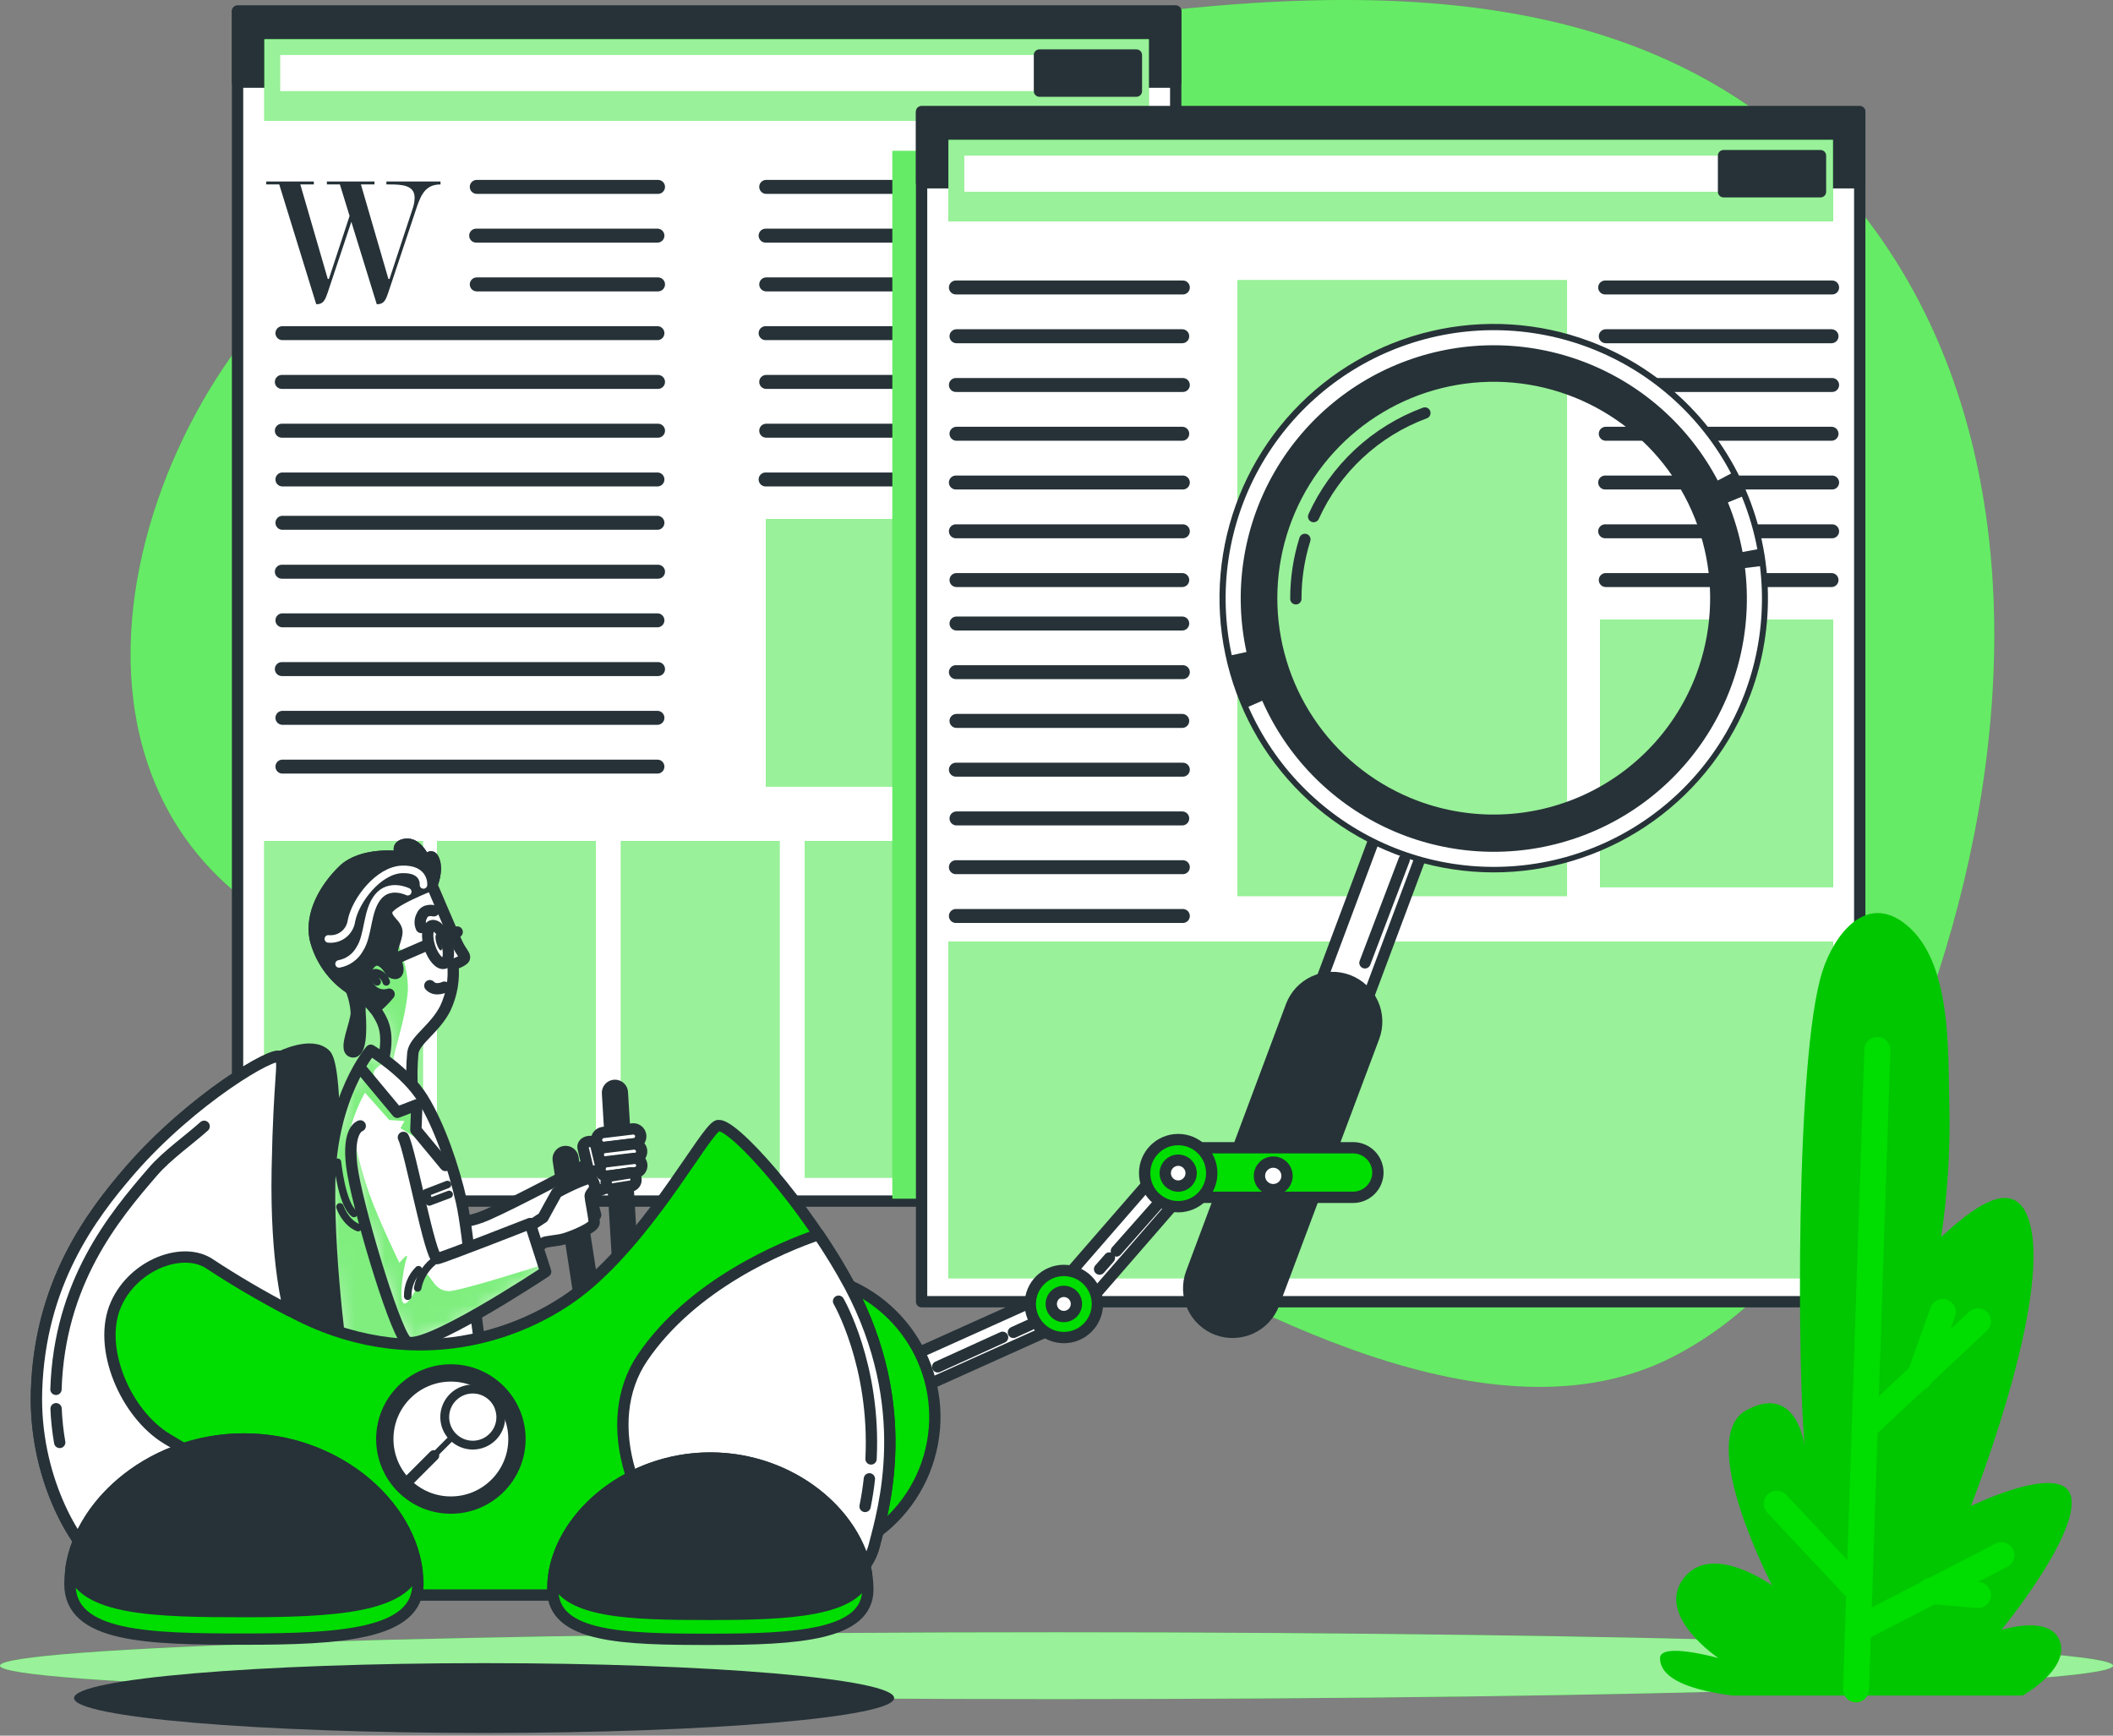 <svg width="140" height="115" viewBox="0 0 140 115" fill="none" xmlns="http://www.w3.org/2000/svg">
<rect x="0" y="0" width="140" height="115" fill="#808080" stroke="none"/>
<path d="M15.805 22.948C10.393 30.222 6.914 40.911 9.553 49.863C14.061 65.164 33.195 66.317 46.299 68.087C55.331 69.309 64.311 76.408 72.034 80.814C82.329 86.689 98.888 95.957 110.761 89.938C120.602 84.953 125.893 72.891 128.913 62.885C133.645 47.218 134.101 28.318 123.8 14.668C109.78 -3.862 85.252 -0.773 64.873 2.397C51.233 4.521 37.975 6.59 25.848 13.82C21.933 16.173 18.52 19.275 15.805 22.948Z" fill="#00DD00"/>
<path opacity="0.4" d="M15.805 22.948C10.393 30.222 6.914 40.911 9.553 49.863C14.061 65.164 33.195 66.317 46.299 68.087C55.331 69.309 64.311 76.408 72.034 80.814C82.329 86.689 98.888 95.957 110.761 89.938C120.602 84.953 125.893 72.891 128.913 62.885C133.645 47.218 134.101 28.318 123.8 14.668C109.78 -3.862 85.252 -0.773 64.873 2.397C51.233 4.521 37.975 6.59 25.848 13.82C21.933 16.173 18.52 19.275 15.805 22.948Z" fill="white"/>
<path d="M-0 110.365C-0 111.587 31.332 112.579 70 112.579C108.668 112.579 140 111.587 140 110.365C140 109.144 108.668 108.152 70.017 108.152C31.366 108.152 -0 109.144 -0 110.365Z" fill="#00DD00"/>
<path opacity="0.6" d="M-0 110.365C-0 111.587 31.332 112.579 70 112.579C108.668 112.579 140 111.587 140 110.365C140 109.144 108.668 108.152 70.017 108.152C31.366 108.152 -0 109.144 -0 110.365Z" fill="white"/>
<path d="M77.899 0.736H15.739V79.582H77.899V0.736Z" fill="white" stroke="#263238" stroke-width="0.75" stroke-linecap="round" stroke-linejoin="round"/>
<path d="M77.899 0.736H15.739V5.441H77.899V0.736Z" fill="#263238" stroke="#263238" stroke-width="0.75" stroke-linecap="round" stroke-linejoin="round"/>
<path d="M28.017 55.727H17.51V78.028H28.017V55.727Z" fill="#00DD00"/>
<path opacity="0.6" d="M28.017 55.727H17.51V78.028H28.017V55.727Z" fill="white"/>
<path d="M39.474 55.727H28.968V78.028H39.474V55.727Z" fill="#00DD00"/>
<path opacity="0.6" d="M39.474 55.727H28.968V78.028H39.474V55.727Z" fill="white"/>
<path d="M51.649 55.727H41.142V78.028H51.649V55.727Z" fill="#00DD00"/>
<path opacity="0.6" d="M51.649 55.727H41.142V78.028H51.649V55.727Z" fill="white"/>
<path d="M63.82 55.727H53.313V78.028H63.82V55.727Z" fill="#00DD00"/>
<path opacity="0.6" d="M63.82 55.727H53.313V78.028H63.82V55.727Z" fill="white"/>
<path d="M76.29 55.727H65.783V78.028H76.29V55.727Z" fill="white" stroke="#263238" stroke-width="0.75" stroke-linecap="round" stroke-linejoin="round"/>
<path d="M76.121 2.596H17.513V8H76.121V2.596Z" fill="#00DD00"/>
<path opacity="0.6" d="M76.121 2.596H17.513V8H76.121V2.596Z" fill="white"/>
<path d="M75.298 3.646H18.567V6.038H75.298V3.646Z" fill="white"/>
<path d="M75.294 3.646H68.871V6.038H75.294V3.646Z" fill="#263238" stroke="#263238" stroke-width="0.75" stroke-linecap="round" stroke-linejoin="round"/>
<path d="M43.599 12.846H31.589C31.466 12.846 31.348 12.797 31.261 12.71C31.174 12.623 31.126 12.505 31.126 12.382C31.126 12.26 31.174 12.142 31.261 12.055C31.348 11.968 31.466 11.919 31.589 11.919H43.599C43.722 11.919 43.84 11.968 43.926 12.055C44.013 12.142 44.062 12.26 44.062 12.382C44.062 12.505 44.013 12.623 43.926 12.71C43.84 12.797 43.722 12.846 43.599 12.846Z" fill="#263238"/>
<path d="M43.599 16.074H31.589C31.525 16.08 31.461 16.072 31.4 16.051C31.339 16.031 31.283 15.998 31.236 15.954C31.189 15.911 31.151 15.858 31.125 15.799C31.099 15.741 31.086 15.677 31.086 15.613C31.086 15.549 31.099 15.485 31.125 15.427C31.151 15.368 31.189 15.315 31.236 15.271C31.283 15.228 31.339 15.195 31.4 15.174C31.461 15.154 31.525 15.146 31.589 15.151H43.599C43.714 15.161 43.822 15.214 43.9 15.3C43.979 15.385 44.022 15.497 44.022 15.613C44.022 15.729 43.979 15.841 43.9 15.926C43.822 16.012 43.714 16.064 43.599 16.074Z" fill="#263238"/>
<path d="M43.599 19.307H31.589C31.466 19.307 31.348 19.258 31.261 19.171C31.174 19.084 31.126 18.966 31.126 18.844C31.126 18.721 31.174 18.603 31.261 18.516C31.348 18.429 31.466 18.38 31.589 18.38H43.599C43.722 18.38 43.84 18.429 43.926 18.516C44.013 18.603 44.062 18.721 44.062 18.844C44.062 18.966 44.013 19.084 43.926 19.171C43.84 19.258 43.722 19.307 43.599 19.307Z" fill="#263238"/>
<path d="M43.599 22.536H18.673C18.558 22.526 18.45 22.473 18.372 22.387C18.294 22.302 18.25 22.19 18.25 22.074C18.25 21.958 18.294 21.847 18.372 21.761C18.45 21.676 18.558 21.623 18.673 21.613H43.599C43.714 21.623 43.822 21.676 43.9 21.761C43.979 21.847 44.022 21.958 44.022 22.074C44.022 22.19 43.979 22.302 43.9 22.387C43.822 22.473 43.714 22.526 43.599 22.536Z" fill="#263238"/>
<path d="M43.599 25.768H18.673C18.55 25.768 18.433 25.72 18.346 25.633C18.259 25.546 18.21 25.428 18.21 25.305C18.21 25.182 18.259 25.064 18.346 24.977C18.433 24.891 18.55 24.842 18.673 24.842H43.599C43.721 24.842 43.839 24.891 43.926 24.977C44.013 25.064 44.062 25.182 44.062 25.305C44.062 25.428 44.013 25.546 43.926 25.633C43.839 25.72 43.721 25.768 43.599 25.768Z" fill="#263238"/>
<path d="M43.599 29H18.673C18.55 29 18.433 28.952 18.346 28.865C18.259 28.778 18.21 28.66 18.21 28.537C18.21 28.414 18.259 28.297 18.346 28.21C18.433 28.123 18.55 28.074 18.673 28.074H43.599C43.721 28.074 43.839 28.123 43.926 28.21C44.013 28.297 44.062 28.414 44.062 28.537C44.062 28.66 44.013 28.778 43.926 28.865C43.839 28.952 43.721 29 43.599 29Z" fill="#263238"/>
<path d="M43.599 32.229H18.673C18.558 32.219 18.45 32.166 18.372 32.081C18.294 31.996 18.25 31.884 18.25 31.768C18.25 31.652 18.294 31.54 18.372 31.455C18.45 31.369 18.558 31.316 18.673 31.306H43.599C43.714 31.316 43.822 31.369 43.9 31.455C43.979 31.54 44.022 31.652 44.022 31.768C44.022 31.884 43.979 31.996 43.9 32.081C43.822 32.166 43.714 32.219 43.599 32.229Z" fill="#263238"/>
<path d="M43.599 35.102H18.673C18.558 35.092 18.45 35.039 18.372 34.953C18.294 34.868 18.25 34.756 18.25 34.64C18.25 34.524 18.294 34.412 18.372 34.327C18.45 34.241 18.558 34.188 18.673 34.178H43.599C43.714 34.188 43.822 34.241 43.9 34.327C43.979 34.412 44.022 34.524 44.022 34.64C44.022 34.756 43.979 34.868 43.9 34.953C43.822 35.039 43.714 35.092 43.599 35.102Z" fill="#263238"/>
<path d="M43.599 38.344H18.673C18.55 38.344 18.433 38.295 18.346 38.209C18.259 38.122 18.21 38.004 18.21 37.881C18.21 37.758 18.259 37.64 18.346 37.553C18.433 37.467 18.55 37.418 18.673 37.418H43.599C43.721 37.418 43.839 37.467 43.926 37.553C44.013 37.64 44.062 37.758 44.062 37.881C44.062 38.004 44.013 38.122 43.926 38.209C43.839 38.295 43.721 38.344 43.599 38.344Z" fill="#263238"/>
<path d="M43.599 41.563H18.673C18.558 41.553 18.45 41.5 18.372 41.414C18.294 41.329 18.25 41.217 18.25 41.101C18.25 40.985 18.294 40.873 18.372 40.788C18.45 40.703 18.558 40.65 18.673 40.64H43.599C43.714 40.65 43.822 40.703 43.9 40.788C43.979 40.873 44.022 40.985 44.022 41.101C44.022 41.217 43.979 41.329 43.9 41.414C43.822 41.5 43.714 41.553 43.599 41.563Z" fill="#263238"/>
<path d="M43.599 44.795H18.673C18.55 44.795 18.433 44.746 18.346 44.659C18.259 44.573 18.21 44.455 18.21 44.332C18.21 44.209 18.259 44.091 18.346 44.004C18.433 43.917 18.55 43.869 18.673 43.869H43.599C43.721 43.869 43.839 43.917 43.926 44.004C44.013 44.091 44.062 44.209 44.062 44.332C44.062 44.455 44.013 44.573 43.926 44.659C43.839 44.746 43.721 44.795 43.599 44.795Z" fill="#263238"/>
<path d="M43.599 48.024H18.673C18.558 48.014 18.45 47.961 18.372 47.876C18.294 47.79 18.25 47.678 18.25 47.562C18.25 47.446 18.294 47.335 18.372 47.249C18.45 47.164 18.558 47.111 18.673 47.101H43.599C43.714 47.111 43.822 47.164 43.9 47.249C43.979 47.335 44.022 47.446 44.022 47.562C44.022 47.678 43.979 47.79 43.9 47.876C43.822 47.961 43.714 48.014 43.599 48.024Z" fill="#263238"/>
<path d="M43.599 51.256H18.673C18.558 51.246 18.45 51.193 18.372 51.108C18.294 51.023 18.25 50.911 18.25 50.795C18.25 50.679 18.294 50.567 18.372 50.482C18.45 50.396 18.558 50.343 18.673 50.333H43.599C43.714 50.343 43.822 50.396 43.9 50.482C43.979 50.567 44.022 50.679 44.022 50.795C44.022 50.911 43.979 51.023 43.9 51.108C43.822 51.193 43.714 51.246 43.599 51.256Z" fill="#263238"/>
<path d="M75.682 12.846H50.767C50.644 12.846 50.526 12.797 50.439 12.71C50.352 12.623 50.304 12.505 50.304 12.382C50.304 12.26 50.352 12.142 50.439 12.055C50.526 11.968 50.644 11.919 50.767 11.919H75.682C75.805 11.919 75.923 11.968 76.01 12.055C76.097 12.142 76.145 12.26 76.145 12.382C76.145 12.505 76.097 12.623 76.01 12.71C75.923 12.797 75.805 12.846 75.682 12.846Z" fill="#263238"/>
<path d="M75.682 16.074H50.767C50.703 16.08 50.639 16.072 50.578 16.051C50.517 16.031 50.461 15.998 50.414 15.954C50.367 15.911 50.329 15.858 50.303 15.799C50.277 15.741 50.264 15.677 50.264 15.613C50.264 15.549 50.277 15.485 50.303 15.427C50.329 15.368 50.367 15.315 50.414 15.271C50.461 15.228 50.517 15.195 50.578 15.174C50.639 15.154 50.703 15.146 50.767 15.151H75.682C75.746 15.146 75.811 15.154 75.871 15.174C75.932 15.195 75.988 15.228 76.035 15.271C76.082 15.315 76.12 15.368 76.146 15.427C76.172 15.485 76.185 15.549 76.185 15.613C76.185 15.677 76.172 15.741 76.146 15.799C76.12 15.858 76.082 15.911 76.035 15.954C75.988 15.998 75.932 16.031 75.871 16.051C75.811 16.072 75.746 16.08 75.682 16.074Z" fill="#263238"/>
<path d="M75.682 19.307H50.767C50.644 19.307 50.526 19.258 50.439 19.171C50.352 19.084 50.304 18.966 50.304 18.844C50.304 18.721 50.352 18.603 50.439 18.516C50.526 18.429 50.644 18.38 50.767 18.38H75.682C75.805 18.38 75.923 18.429 76.01 18.516C76.097 18.603 76.145 18.721 76.145 18.844C76.145 18.966 76.097 19.084 76.01 19.171C75.923 19.258 75.805 19.307 75.682 19.307Z" fill="#263238"/>
<path d="M75.682 22.536H50.767C50.703 22.541 50.639 22.534 50.578 22.513C50.517 22.492 50.461 22.459 50.414 22.416C50.367 22.372 50.329 22.32 50.303 22.261C50.277 22.202 50.264 22.139 50.264 22.074C50.264 22.01 50.277 21.947 50.303 21.888C50.329 21.829 50.367 21.776 50.414 21.733C50.461 21.69 50.517 21.657 50.578 21.636C50.639 21.615 50.703 21.607 50.767 21.613H75.682C75.746 21.607 75.811 21.615 75.871 21.636C75.932 21.657 75.988 21.69 76.035 21.733C76.082 21.776 76.12 21.829 76.146 21.888C76.172 21.947 76.185 22.01 76.185 22.074C76.185 22.139 76.172 22.202 76.146 22.261C76.12 22.32 76.082 22.372 76.035 22.416C75.988 22.459 75.932 22.492 75.871 22.513C75.811 22.534 75.746 22.541 75.682 22.536Z" fill="#263238"/>
<path d="M75.682 25.768H50.767C50.644 25.768 50.526 25.72 50.439 25.633C50.352 25.546 50.304 25.428 50.304 25.305C50.304 25.182 50.352 25.064 50.439 24.977C50.526 24.891 50.644 24.842 50.767 24.842H75.682C75.805 24.842 75.923 24.891 76.01 24.977C76.097 25.064 76.145 25.182 76.145 25.305C76.145 25.428 76.097 25.546 76.01 25.633C75.923 25.72 75.805 25.768 75.682 25.768Z" fill="#263238"/>
<path d="M75.682 29H50.767C50.706 29 50.646 28.988 50.59 28.965C50.533 28.942 50.482 28.908 50.439 28.865C50.396 28.822 50.362 28.771 50.339 28.715C50.316 28.658 50.304 28.598 50.304 28.537C50.304 28.476 50.316 28.416 50.339 28.36C50.362 28.304 50.396 28.253 50.439 28.21C50.482 28.167 50.533 28.133 50.59 28.109C50.646 28.086 50.706 28.074 50.767 28.074H75.682C75.743 28.074 75.803 28.086 75.859 28.109C75.916 28.133 75.967 28.167 76.01 28.21C76.053 28.253 76.087 28.304 76.11 28.36C76.133 28.416 76.145 28.476 76.145 28.537C76.145 28.598 76.133 28.658 76.11 28.715C76.087 28.771 76.053 28.822 76.01 28.865C75.967 28.908 75.916 28.942 75.859 28.965C75.803 28.988 75.743 29 75.682 29Z" fill="#263238"/>
<path d="M75.682 32.229H50.767C50.703 32.235 50.639 32.227 50.578 32.206C50.517 32.186 50.461 32.153 50.414 32.109C50.367 32.066 50.329 32.013 50.303 31.954C50.277 31.896 50.264 31.832 50.264 31.768C50.264 31.704 50.277 31.64 50.303 31.581C50.329 31.523 50.367 31.47 50.414 31.427C50.461 31.383 50.517 31.35 50.578 31.329C50.639 31.309 50.703 31.301 50.767 31.306H75.682C75.746 31.301 75.811 31.309 75.871 31.329C75.932 31.35 75.988 31.383 76.035 31.427C76.082 31.47 76.12 31.523 76.146 31.581C76.172 31.64 76.185 31.704 76.185 31.768C76.185 31.832 76.172 31.896 76.146 31.954C76.12 32.013 76.082 32.066 76.035 32.109C75.988 32.153 75.932 32.186 75.871 32.206C75.811 32.227 75.746 32.235 75.682 32.229Z" fill="#263238"/>
<path d="M76.132 34.402H50.739V52.111H76.132V34.402Z" fill="#00DD00"/>
<path opacity="0.6" d="M76.132 34.402H50.739V52.111H76.132V34.402Z" fill="white"/>
<path d="M27.361 13.762C27.432 13.547 27.469 13.322 27.471 13.096C27.471 12.269 26.634 12.221 25.807 12.221H25.601V12.025H29.187V12.221C28.254 12.221 27.924 12.815 27.622 13.703L25.714 19.42C25.57 19.842 25.45 20.158 25.001 20.158H24.963L23.278 14.698L21.7 19.42C21.552 19.842 21.432 20.158 20.983 20.158H20.952L18.502 12.221H17.64V12.025H20.794V12.221H19.898L21.717 18.483H21.789L23.162 14.307L22.52 12.221H21.659V12.025H24.812V12.221H23.913L25.735 18.483H25.807L27.361 13.762Z" fill="#263238"/>
<path d="M85.005 10.001H59.126V79.421H85.005V10.001Z" fill="#00DD00"/>
<path opacity="0.4" d="M85.005 10.001H59.126V79.421H85.005V10.001Z" fill="white"/>
<path d="M123.22 7.403H61.061V86.249H123.22V7.403Z" fill="white" stroke="#263238" stroke-width="0.75" stroke-linecap="round" stroke-linejoin="round"/>
<path d="M123.22 7.403H61.061V12.108H123.22V7.403Z" fill="#263238" stroke="#263238" stroke-width="0.75" stroke-linecap="round" stroke-linejoin="round"/>
<path d="M103.826 18.569H81.999V59.371H103.826V18.569Z" fill="#00DD00"/>
<path opacity="0.6" d="M103.826 18.569H81.999V59.371H103.826V18.569Z" fill="white"/>
<path d="M121.446 62.391H62.839V84.692H121.446V62.391Z" fill="#00DD00"/>
<path opacity="0.6" d="M121.446 62.391H62.839V84.692H121.446V62.391Z" fill="white"/>
<path d="M121.446 9.263H62.839V14.668H121.446V9.263Z" fill="#00DD00"/>
<path opacity="0.6" d="M121.446 9.263H62.839V14.668H121.446V9.263Z" fill="white"/>
<path d="M120.623 10.313H63.892V12.705H120.623V10.313Z" fill="white"/>
<path d="M120.619 10.313H114.196V12.705H120.619V10.313Z" fill="#263238" stroke="#263238" stroke-width="0.75" stroke-linecap="round" stroke-linejoin="round"/>
<path d="M78.331 19.509H63.374C63.31 19.515 63.246 19.507 63.185 19.486C63.124 19.465 63.068 19.433 63.021 19.389C62.974 19.346 62.936 19.293 62.91 19.234C62.884 19.175 62.871 19.112 62.871 19.048C62.871 18.983 62.884 18.92 62.91 18.861C62.936 18.802 62.974 18.75 63.021 18.706C63.068 18.663 63.124 18.63 63.185 18.609C63.246 18.588 63.31 18.581 63.374 18.586H78.331C78.395 18.581 78.46 18.588 78.52 18.609C78.581 18.63 78.637 18.663 78.684 18.706C78.732 18.75 78.769 18.802 78.795 18.861C78.821 18.92 78.834 18.983 78.834 19.048C78.834 19.112 78.821 19.175 78.795 19.234C78.769 19.293 78.732 19.346 78.684 19.389C78.637 19.433 78.581 19.465 78.52 19.486C78.46 19.507 78.395 19.515 78.331 19.509Z" fill="#263238"/>
<path d="M78.331 22.742H63.374C63.251 22.742 63.133 22.693 63.046 22.606C62.959 22.519 62.911 22.401 62.911 22.278C62.911 22.156 62.959 22.038 63.046 21.951C63.133 21.864 63.251 21.815 63.374 21.815H78.331C78.454 21.815 78.572 21.864 78.659 21.951C78.746 22.038 78.794 22.156 78.794 22.278C78.794 22.401 78.746 22.519 78.659 22.606C78.572 22.693 78.454 22.742 78.331 22.742Z" fill="#263238"/>
<path d="M78.331 25.971H63.374C63.31 25.976 63.246 25.968 63.185 25.948C63.124 25.927 63.068 25.894 63.021 25.851C62.974 25.807 62.936 25.754 62.91 25.696C62.884 25.637 62.871 25.573 62.871 25.509C62.871 25.445 62.884 25.381 62.91 25.323C62.936 25.264 62.974 25.211 63.021 25.168C63.068 25.124 63.124 25.091 63.185 25.071C63.246 25.05 63.31 25.042 63.374 25.048H78.331C78.395 25.042 78.46 25.05 78.52 25.071C78.581 25.091 78.637 25.124 78.684 25.168C78.732 25.211 78.769 25.264 78.795 25.323C78.821 25.381 78.834 25.445 78.834 25.509C78.834 25.573 78.821 25.637 78.795 25.696C78.769 25.754 78.732 25.807 78.684 25.851C78.637 25.894 78.581 25.927 78.52 25.948C78.46 25.968 78.395 25.976 78.331 25.971Z" fill="#263238"/>
<path d="M78.331 29.203H63.374C63.313 29.203 63.253 29.191 63.197 29.168C63.14 29.144 63.089 29.11 63.046 29.067C63.003 29.024 62.969 28.973 62.946 28.917C62.923 28.861 62.911 28.8 62.911 28.74C62.911 28.679 62.923 28.619 62.946 28.562C62.969 28.506 63.003 28.455 63.046 28.412C63.089 28.369 63.14 28.335 63.197 28.312C63.253 28.288 63.313 28.276 63.374 28.276H78.331C78.454 28.276 78.572 28.325 78.659 28.412C78.746 28.499 78.794 28.617 78.794 28.74C78.794 28.863 78.746 28.98 78.659 29.067C78.572 29.154 78.454 29.203 78.331 29.203Z" fill="#263238"/>
<path d="M78.331 32.432H63.374C63.31 32.437 63.246 32.429 63.185 32.409C63.124 32.388 63.068 32.355 63.021 32.312C62.974 32.268 62.936 32.215 62.91 32.157C62.884 32.098 62.871 32.035 62.871 31.97C62.871 31.906 62.884 31.843 62.91 31.784C62.936 31.725 62.974 31.672 63.021 31.629C63.068 31.586 63.124 31.552 63.185 31.532C63.246 31.511 63.31 31.503 63.374 31.509H78.331C78.395 31.503 78.46 31.511 78.52 31.532C78.581 31.552 78.637 31.586 78.684 31.629C78.732 31.672 78.769 31.725 78.795 31.784C78.821 31.843 78.834 31.906 78.834 31.97C78.834 32.035 78.821 32.098 78.795 32.157C78.769 32.215 78.732 32.268 78.684 32.312C78.637 32.355 78.581 32.388 78.52 32.409C78.46 32.429 78.395 32.437 78.331 32.432Z" fill="#263238"/>
<path d="M78.331 35.664H63.374C63.31 35.67 63.246 35.662 63.185 35.641C63.124 35.621 63.068 35.587 63.021 35.544C62.974 35.501 62.936 35.448 62.91 35.389C62.884 35.33 62.871 35.267 62.871 35.203C62.871 35.139 62.884 35.075 62.91 35.016C62.936 34.958 62.974 34.905 63.021 34.861C63.068 34.818 63.124 34.785 63.185 34.764C63.246 34.743 63.31 34.736 63.374 34.741H78.331C78.395 34.736 78.46 34.743 78.52 34.764C78.581 34.785 78.637 34.818 78.684 34.861C78.732 34.905 78.769 34.958 78.795 35.016C78.821 35.075 78.834 35.139 78.834 35.203C78.834 35.267 78.821 35.33 78.795 35.389C78.769 35.448 78.732 35.501 78.684 35.544C78.637 35.587 78.581 35.621 78.52 35.641C78.46 35.662 78.395 35.67 78.331 35.664Z" fill="#263238"/>
<path d="M78.331 38.897H63.374C63.313 38.897 63.253 38.885 63.197 38.861C63.14 38.838 63.089 38.804 63.046 38.761C63.003 38.718 62.969 38.667 62.946 38.611C62.923 38.554 62.911 38.494 62.911 38.433C62.911 38.373 62.923 38.312 62.946 38.256C62.969 38.2 63.003 38.149 63.046 38.106C63.089 38.063 63.14 38.029 63.197 38.005C63.253 37.982 63.313 37.97 63.374 37.97H78.331C78.454 37.97 78.572 38.019 78.659 38.106C78.746 38.193 78.794 38.311 78.794 38.433C78.794 38.556 78.746 38.674 78.659 38.761C78.572 38.848 78.454 38.897 78.331 38.897Z" fill="#263238"/>
<path d="M78.331 41.776H63.374C63.251 41.776 63.133 41.727 63.046 41.64C62.959 41.553 62.911 41.435 62.911 41.312C62.911 41.19 62.959 41.072 63.046 40.985C63.133 40.898 63.251 40.849 63.374 40.849H78.331C78.454 40.849 78.572 40.898 78.659 40.985C78.746 41.072 78.794 41.19 78.794 41.312C78.794 41.435 78.746 41.553 78.659 41.64C78.572 41.727 78.454 41.776 78.331 41.776Z" fill="#263238"/>
<path d="M78.331 44.998H63.374C63.31 45.003 63.246 44.995 63.185 44.974C63.124 44.954 63.068 44.921 63.021 44.877C62.974 44.834 62.936 44.781 62.91 44.722C62.884 44.664 62.871 44.6 62.871 44.536C62.871 44.472 62.884 44.408 62.91 44.349C62.936 44.291 62.974 44.238 63.021 44.195C63.068 44.151 63.124 44.118 63.185 44.097C63.246 44.077 63.31 44.069 63.374 44.075H78.331C78.395 44.069 78.46 44.077 78.52 44.097C78.581 44.118 78.637 44.151 78.684 44.195C78.732 44.238 78.769 44.291 78.795 44.349C78.821 44.408 78.834 44.472 78.834 44.536C78.834 44.6 78.821 44.664 78.795 44.722C78.769 44.781 78.732 44.834 78.684 44.877C78.637 44.921 78.581 44.954 78.52 44.974C78.46 44.995 78.395 45.003 78.331 44.998Z" fill="#263238"/>
<path d="M78.331 48.23H63.374C63.251 48.23 63.133 48.181 63.046 48.094C62.959 48.007 62.911 47.89 62.911 47.767C62.911 47.644 62.959 47.526 63.046 47.439C63.133 47.352 63.251 47.303 63.374 47.303H78.331C78.454 47.303 78.572 47.352 78.659 47.439C78.746 47.526 78.794 47.644 78.794 47.767C78.794 47.89 78.746 48.007 78.659 48.094C78.572 48.181 78.454 48.23 78.331 48.23Z" fill="#263238"/>
<path d="M78.331 51.459H63.374C63.31 51.465 63.246 51.457 63.185 51.436C63.124 51.415 63.068 51.382 63.021 51.339C62.974 51.295 62.936 51.243 62.91 51.184C62.884 51.125 62.871 51.062 62.871 50.997C62.871 50.933 62.884 50.87 62.91 50.811C62.936 50.752 62.974 50.7 63.021 50.656C63.068 50.613 63.124 50.58 63.185 50.559C63.246 50.538 63.31 50.53 63.374 50.536H78.331C78.395 50.53 78.46 50.538 78.52 50.559C78.581 50.58 78.637 50.613 78.684 50.656C78.732 50.7 78.769 50.752 78.795 50.811C78.821 50.87 78.834 50.933 78.834 50.997C78.834 51.062 78.821 51.125 78.795 51.184C78.769 51.243 78.732 51.295 78.684 51.339C78.637 51.382 78.581 51.415 78.52 51.436C78.46 51.457 78.395 51.465 78.331 51.459Z" fill="#263238"/>
<path d="M78.331 54.691H63.374C63.251 54.691 63.133 54.642 63.046 54.555C62.959 54.469 62.911 54.351 62.911 54.228C62.911 54.105 62.959 53.987 63.046 53.9C63.133 53.813 63.251 53.765 63.374 53.765H78.331C78.454 53.765 78.572 53.813 78.659 53.9C78.746 53.987 78.794 54.105 78.794 54.228C78.794 54.351 78.746 54.469 78.659 54.555C78.572 54.642 78.454 54.691 78.331 54.691Z" fill="#263238"/>
<path d="M78.331 57.92H63.374C63.31 57.926 63.246 57.918 63.185 57.897C63.124 57.876 63.068 57.843 63.021 57.8C62.974 57.757 62.936 57.704 62.91 57.645C62.884 57.586 62.871 57.523 62.871 57.459C62.871 57.394 62.884 57.331 62.91 57.272C62.936 57.213 62.974 57.161 63.021 57.117C63.068 57.074 63.124 57.041 63.185 57.02C63.246 56.999 63.31 56.992 63.374 56.997H78.331C78.395 56.992 78.46 56.999 78.52 57.02C78.581 57.041 78.637 57.074 78.684 57.117C78.732 57.161 78.769 57.213 78.795 57.272C78.821 57.331 78.834 57.394 78.834 57.459C78.834 57.523 78.821 57.586 78.795 57.645C78.769 57.704 78.732 57.757 78.684 57.8C78.637 57.843 78.581 57.876 78.52 57.897C78.46 57.918 78.395 57.926 78.331 57.92Z" fill="#263238"/>
<path d="M78.331 61.153H63.374C63.31 61.158 63.246 61.15 63.185 61.13C63.124 61.109 63.068 61.076 63.021 61.032C62.974 60.989 62.936 60.936 62.91 60.877C62.884 60.819 62.871 60.755 62.871 60.691C62.871 60.627 62.884 60.563 62.91 60.505C62.936 60.446 62.974 60.393 63.021 60.35C63.068 60.306 63.124 60.273 63.185 60.252C63.246 60.232 63.31 60.224 63.374 60.23H78.331C78.395 60.224 78.46 60.232 78.52 60.252C78.581 60.273 78.637 60.306 78.684 60.35C78.732 60.393 78.769 60.446 78.795 60.505C78.821 60.563 78.834 60.627 78.834 60.691C78.834 60.755 78.821 60.819 78.795 60.877C78.769 60.936 78.732 60.989 78.684 61.032C78.637 61.076 78.581 61.109 78.52 61.13C78.46 61.15 78.395 61.158 78.331 61.153Z" fill="#263238"/>
<path d="M121.333 19.509H106.393C106.329 19.515 106.265 19.507 106.204 19.486C106.143 19.465 106.087 19.433 106.04 19.389C105.993 19.346 105.955 19.293 105.929 19.234C105.903 19.175 105.89 19.112 105.89 19.048C105.89 18.983 105.903 18.92 105.929 18.861C105.955 18.802 105.993 18.75 106.04 18.706C106.087 18.663 106.143 18.63 106.204 18.609C106.265 18.588 106.329 18.581 106.393 18.586H121.35C121.414 18.581 121.479 18.588 121.539 18.609C121.6 18.63 121.656 18.663 121.703 18.706C121.751 18.75 121.788 18.802 121.814 18.861C121.84 18.92 121.853 18.983 121.853 19.048C121.853 19.112 121.84 19.175 121.814 19.234C121.788 19.293 121.751 19.346 121.703 19.389C121.656 19.433 121.6 19.465 121.539 19.486C121.479 19.507 121.414 19.515 121.35 19.509H121.333Z" fill="#263238"/>
<path d="M121.333 22.742H106.393C106.332 22.742 106.272 22.73 106.216 22.706C106.159 22.683 106.108 22.649 106.065 22.606C106.022 22.563 105.988 22.512 105.965 22.456C105.942 22.399 105.93 22.339 105.93 22.278C105.93 22.218 105.942 22.157 105.965 22.101C105.988 22.045 106.022 21.994 106.065 21.951C106.108 21.908 106.159 21.874 106.216 21.85C106.272 21.827 106.332 21.815 106.393 21.815H121.35C121.473 21.815 121.591 21.864 121.678 21.951C121.765 22.038 121.814 22.156 121.814 22.278C121.814 22.401 121.765 22.519 121.678 22.606C121.591 22.693 121.473 22.742 121.35 22.742H121.333Z" fill="#263238"/>
<path d="M121.333 25.971H106.393C106.329 25.976 106.265 25.968 106.204 25.948C106.143 25.927 106.087 25.894 106.04 25.851C105.993 25.807 105.955 25.754 105.929 25.696C105.903 25.637 105.89 25.573 105.89 25.509C105.89 25.445 105.903 25.381 105.929 25.323C105.955 25.264 105.993 25.211 106.04 25.168C106.087 25.124 106.143 25.091 106.204 25.071C106.265 25.05 106.329 25.042 106.393 25.048H121.35C121.414 25.042 121.479 25.05 121.539 25.071C121.6 25.091 121.656 25.124 121.703 25.168C121.751 25.211 121.788 25.264 121.814 25.323C121.84 25.381 121.853 25.445 121.853 25.509C121.853 25.573 121.84 25.637 121.814 25.696C121.788 25.754 121.751 25.807 121.703 25.851C121.656 25.894 121.6 25.927 121.539 25.948C121.479 25.968 121.414 25.976 121.35 25.971H121.333Z" fill="#263238"/>
<path d="M121.333 29.203H106.393C106.332 29.203 106.272 29.191 106.216 29.168C106.159 29.144 106.108 29.11 106.065 29.067C106.022 29.024 105.988 28.973 105.965 28.917C105.942 28.861 105.93 28.8 105.93 28.74C105.93 28.679 105.942 28.619 105.965 28.562C105.988 28.506 106.022 28.455 106.065 28.412C106.108 28.369 106.159 28.335 106.216 28.312C106.272 28.288 106.332 28.276 106.393 28.276H121.35C121.473 28.276 121.591 28.325 121.678 28.412C121.765 28.499 121.814 28.617 121.814 28.74C121.814 28.863 121.765 28.98 121.678 29.067C121.591 29.154 121.473 29.203 121.35 29.203H121.333Z" fill="#263238"/>
<path d="M121.333 32.432H106.393C106.329 32.437 106.265 32.429 106.204 32.409C106.143 32.388 106.087 32.355 106.04 32.312C105.993 32.268 105.955 32.215 105.929 32.157C105.903 32.098 105.89 32.035 105.89 31.97C105.89 31.906 105.903 31.843 105.929 31.784C105.955 31.725 105.993 31.672 106.04 31.629C106.087 31.586 106.143 31.552 106.204 31.532C106.265 31.511 106.329 31.503 106.393 31.509H121.35C121.414 31.503 121.479 31.511 121.539 31.532C121.6 31.552 121.656 31.586 121.703 31.629C121.751 31.672 121.788 31.725 121.814 31.784C121.84 31.843 121.853 31.906 121.853 31.97C121.853 32.035 121.84 32.098 121.814 32.157C121.788 32.215 121.751 32.268 121.703 32.312C121.656 32.355 121.6 32.388 121.539 32.409C121.479 32.429 121.414 32.437 121.35 32.432H121.333Z" fill="#263238"/>
<path d="M121.333 35.664H106.393C106.329 35.67 106.265 35.662 106.204 35.641C106.143 35.621 106.087 35.587 106.04 35.544C105.993 35.501 105.955 35.448 105.929 35.389C105.903 35.33 105.89 35.267 105.89 35.203C105.89 35.139 105.903 35.075 105.929 35.016C105.955 34.958 105.993 34.905 106.04 34.861C106.087 34.818 106.143 34.785 106.204 34.764C106.265 34.743 106.329 34.736 106.393 34.741H121.35C121.414 34.736 121.479 34.743 121.539 34.764C121.6 34.785 121.656 34.818 121.703 34.861C121.751 34.905 121.788 34.958 121.814 35.016C121.84 35.075 121.853 35.139 121.853 35.203C121.853 35.267 121.84 35.33 121.814 35.389C121.788 35.448 121.751 35.501 121.703 35.544C121.656 35.587 121.6 35.621 121.539 35.641C121.479 35.662 121.414 35.67 121.35 35.664H121.333Z" fill="#263238"/>
<path d="M121.333 38.897H106.393C106.332 38.897 106.272 38.885 106.216 38.861C106.159 38.838 106.108 38.804 106.065 38.761C106.022 38.718 105.988 38.667 105.965 38.611C105.942 38.554 105.93 38.494 105.93 38.433C105.93 38.373 105.942 38.312 105.965 38.256C105.988 38.2 106.022 38.149 106.065 38.106C106.108 38.063 106.159 38.029 106.216 38.005C106.272 37.982 106.332 37.97 106.393 37.97H121.35C121.473 37.97 121.591 38.019 121.678 38.106C121.765 38.193 121.814 38.311 121.814 38.433C121.814 38.556 121.765 38.674 121.678 38.761C121.591 38.848 121.473 38.897 121.35 38.897H121.333Z" fill="#263238"/>
<path d="M121.457 41.065H106.019V58.775H121.457V41.065Z" fill="#00DD00"/>
<path opacity="0.6" d="M121.457 41.065H106.019V58.775H121.457V41.065Z" fill="white"/>
<path d="M129.153 73.135C129.061 69.648 129.332 63.699 126.271 61.248C123.584 59.097 121.494 62.017 120.743 64.371C118.914 70.084 119.11 91.585 119.583 95.916C119.583 95.916 119.116 91.578 115.709 93.438C112.302 95.298 117.425 105.06 117.425 105.06C117.425 105.06 113.396 102.116 111.537 104.594C109.677 107.071 113.863 109.864 113.863 109.864C113.863 109.864 109.989 108.78 109.989 109.864C109.989 110.949 111.228 111.878 114.793 112.345H134.009C134.009 112.345 137.097 110.629 136.489 108.78C135.882 106.93 132.602 108.001 132.602 108.001C132.602 108.001 137.56 101.958 137.248 99.323C136.936 96.688 130.584 99.786 130.584 99.786C130.584 99.786 135.546 87.234 134.616 81.655C133.882 77.259 130.471 80.282 128.615 81.957C129.051 79.037 129.231 76.086 129.153 73.135Z" fill="#00DD00"/>
<path opacity="0.1" d="M129.153 73.135C129.061 69.648 129.332 63.699 126.271 61.248C123.584 59.097 121.494 62.017 120.743 64.371C118.914 70.084 119.11 91.585 119.583 95.916C119.583 95.916 119.116 91.578 115.709 93.438C112.302 95.298 117.425 105.06 117.425 105.06C117.425 105.06 113.396 102.116 111.537 104.594C109.677 107.071 113.863 109.864 113.863 109.864C113.863 109.864 109.989 108.78 109.989 109.864C109.989 110.949 111.228 111.878 114.793 112.345H134.009C134.009 112.345 137.097 110.629 136.489 108.78C135.882 106.93 132.602 108.001 132.602 108.001C132.602 108.001 137.56 101.958 137.248 99.323C136.936 96.688 130.584 99.786 130.584 99.786C130.584 99.786 135.546 87.234 134.616 81.655C133.882 77.259 130.471 80.282 128.615 81.957C129.051 79.037 129.231 76.086 129.153 73.135Z" fill="black"/>
<path d="M122.973 111.93L124.387 69.57" stroke="#00DD00" stroke-width="1.727" stroke-linecap="round" stroke-linejoin="round"/>
<path d="M123.766 94.368L131.051 87.547" stroke="#00DD00" stroke-width="1.727" stroke-linecap="round" stroke-linejoin="round"/>
<path d="M127.177 91.266L128.724 86.929" stroke="#00DD00" stroke-width="1.727" stroke-linecap="round" stroke-linejoin="round"/>
<path d="M117.723 99.635L123.196 105.472" stroke="#00DD00" stroke-width="1.727" stroke-linecap="round" stroke-linejoin="round"/>
<path d="M132.602 103.046L123.303 107.85" stroke="#00DD00" stroke-width="1.727" stroke-linecap="round" stroke-linejoin="round"/>
<path d="M127.915 105.414L131.051 105.681" stroke="#00DD00" stroke-width="1.727" stroke-linecap="round" stroke-linejoin="round"/>
<path d="M59.242 112.51C59.242 113.786 47.078 114.823 32.076 114.823C17.074 114.823 4.907 113.793 4.907 112.51C4.907 111.226 17.071 110.197 32.076 110.197C47.082 110.197 59.242 111.233 59.242 112.51Z" fill="#263238"/>
<path d="M18.55 70.033C18.55 70.033 20.65 68.969 21.563 69.882C22.475 70.795 22.108 80.56 22.383 83.662C22.549 85.512 22.89 87.343 23.402 89.128C23.402 89.128 20.389 88.583 18.107 87.413C18.107 87.413 16.1 77.668 18.55 70.033Z" fill="#263238" stroke="#263238" stroke-width="0.75" stroke-linecap="round" stroke-linejoin="round"/>
<path d="M60.361 92.148C60.114 92.148 59.874 92.064 59.681 91.91C59.488 91.757 59.352 91.542 59.296 91.302C59.24 91.061 59.267 90.809 59.372 90.586C59.478 90.362 59.656 90.181 59.877 90.072L69.797 85.611L77.497 76.755C77.684 76.533 77.952 76.394 78.241 76.37C78.53 76.345 78.817 76.436 79.04 76.623C79.262 76.81 79.4 77.078 79.425 77.367C79.45 77.656 79.359 77.943 79.172 78.165L71.324 87.197C71.23 87.312 71.113 87.407 70.981 87.475L60.852 92.035C60.7 92.112 60.531 92.151 60.361 92.148Z" fill="white" stroke="#263238" stroke-width="0.75" stroke-linecap="round" stroke-linejoin="round"/>
<path d="M67.145 88.281L68.233 87.787" stroke="#263238" stroke-width="0.75" stroke-linecap="round" stroke-linejoin="round"/>
<path d="M62.128 90.563L66.428 88.607" stroke="#263238" stroke-width="0.75" stroke-linecap="round" stroke-linejoin="round"/>
<path d="M76.832 79.647L73.967 82.887" stroke="#263238" stroke-width="0.75" stroke-linecap="round" stroke-linejoin="round"/>
<path d="M73.503 83.35L72.855 84.088" stroke="#263238" stroke-width="0.75" stroke-linecap="round" stroke-linejoin="round"/>
<path d="M61.682 96.083C62.895 90.965 59.73 85.832 54.613 84.619C49.495 83.406 44.363 86.571 43.149 91.688C41.936 96.806 45.101 101.938 50.218 103.152C55.336 104.365 60.469 101.2 61.682 96.083Z" fill="#00DD00" stroke="#263238" stroke-width="0.748" stroke-linecap="round" stroke-linejoin="round"/>
<path d="M28.614 58.637C28.614 58.637 29.986 61.856 30.275 62.484C30.563 63.112 30.837 63.283 30.772 63.482C30.707 63.681 30.007 63.911 30.007 63.911C30.104 64.902 29.932 65.9 29.509 66.8C28.823 68.173 27.485 68.89 27.355 69.751C27.278 70.58 27.266 71.413 27.32 72.243L25.296 70.582C25.296 70.582 25.858 68.956 25.361 67.761C24.939 66.784 24.187 65.986 23.237 65.507C22.054 64.73 21.212 63.531 20.883 62.154C20.584 60.559 21.511 58.867 22.739 57.673C23.968 56.479 26.39 56.712 26.658 56.812C26.926 56.911 25.992 56.126 26.823 55.947C27.653 55.769 28.151 56.977 28.195 57.176C28.24 57.375 28.494 56.314 28.761 57.011C29.029 57.707 28.614 58.637 28.614 58.637Z" fill="white"/>
<mask id="mask0_8_1481" style="mask-type:luminance" maskUnits="userSpaceOnUse" x="20" y="55" width="11" height="18">
<path d="M28.614 58.637C28.614 58.637 29.986 61.856 30.275 62.484C30.563 63.112 30.837 63.283 30.772 63.482C30.707 63.681 30.007 63.911 30.007 63.911C30.104 64.902 29.932 65.9 29.509 66.8C28.823 68.173 27.485 68.89 27.355 69.751C27.278 70.58 27.266 71.413 27.32 72.243L25.296 70.582C25.296 70.582 25.858 68.956 25.361 67.761C24.939 66.784 24.187 65.986 23.237 65.507C22.054 64.73 21.212 63.531 20.883 62.154C20.584 60.559 21.511 58.867 22.739 57.673C23.968 56.479 26.39 56.712 26.658 56.812C26.926 56.911 25.992 56.126 26.823 55.947C27.653 55.769 28.151 56.977 28.195 57.176C28.24 57.375 28.494 56.314 28.761 57.011C29.029 57.707 28.614 58.637 28.614 58.637Z" fill="white"/>
</mask>
<g mask="url(#mask0_8_1481)">
<g style="mix-blend-mode:multiply" opacity="0.5">
<path d="M26.14 71.285C26.128 71.055 26.102 70.826 26.061 70.599C25.927 69.995 26.747 68.115 27.001 65.902C27.255 63.688 25.522 60.597 25.522 60.597L24.253 56.915C23.689 57.036 23.167 57.303 22.739 57.69C21.511 58.884 20.584 60.576 20.883 62.172C21.212 63.548 22.054 64.748 23.237 65.524C24.187 66.003 24.939 66.801 25.361 67.778C25.858 68.973 25.296 70.599 25.296 70.599L26.14 71.285Z" fill="#00DD00"/>
</g>
</g>
<path d="M28.614 58.637C28.614 58.637 29.986 61.856 30.275 62.484C30.563 63.112 30.837 63.283 30.772 63.482C30.707 63.681 30.007 63.911 30.007 63.911C30.104 64.902 29.932 65.9 29.509 66.8C28.823 68.173 27.485 68.89 27.355 69.751C27.278 70.58 27.266 71.413 27.32 72.243L25.296 70.582C25.296 70.582 25.858 68.956 25.361 67.761C24.939 66.784 24.187 65.986 23.237 65.507C22.054 64.73 21.212 63.531 20.883 62.154C20.584 60.559 21.511 58.867 22.739 57.673C23.968 56.479 26.39 56.712 26.658 56.812C26.926 56.911 25.992 56.126 26.823 55.947C27.653 55.769 28.151 56.977 28.195 57.176C28.24 57.375 28.494 56.314 28.761 57.011C29.029 57.707 28.614 58.637 28.614 58.637Z" stroke="#263238" stroke-width="0.75" stroke-linecap="round" stroke-linejoin="round"/>
<path d="M28.744 60.349C28.744 60.349 28.144 60.185 27.945 60.693C27.882 60.809 27.847 60.938 27.842 61.07C27.836 61.202 27.861 61.333 27.914 61.454" stroke="#263238" stroke-width="0.75" stroke-linecap="round" stroke-linejoin="round"/>
<path d="M29.444 65.407C29.444 65.407 28.847 65.706 28.48 65.308" stroke="#263238" stroke-width="0.75" stroke-linecap="round" stroke-linejoin="round"/>
<path d="M28.274 62.624L25.509 63.822" stroke="#263238" stroke-width="0.75" stroke-linecap="round" stroke-linejoin="round"/>
<path d="M24.352 65.277C23.979 65.827 23.805 66.488 23.858 67.151C23.941 68.283 23.913 69.827 23.333 69.69C22.753 69.553 23.608 67.813 23.608 67.096C23.573 66.549 23.448 66.012 23.237 65.507" stroke="#263238" stroke-width="0.75" stroke-linecap="round" stroke-linejoin="round"/>
<path d="M30.292 61.753L29.64 62.034" stroke="#263238" stroke-width="0.75" stroke-linecap="round" stroke-linejoin="round"/>
<path d="M29.225 62.398C29.31 62.69 29.31 62.947 29.225 62.971C29.139 62.995 29.002 62.779 28.916 62.487C28.83 62.196 28.834 61.938 28.916 61.911C28.998 61.883 29.142 62.103 29.225 62.398Z" fill="#263238"/>
<path d="M29.571 62.398C29.801 63.084 29.743 63.719 29.441 63.822C29.139 63.925 28.707 63.448 28.477 62.765C28.247 62.082 28.305 61.441 28.607 61.338C28.909 61.235 29.341 61.712 29.571 62.398Z" stroke="#263238" stroke-width="0.75" stroke-linecap="round" stroke-linejoin="round"/>
<path d="M24.987 65.057C24.987 65.057 24.442 64.398 24.932 64.453C25.086 64.485 25.229 64.558 25.345 64.665C25.461 64.771 25.546 64.907 25.591 65.057" stroke="#263238" stroke-width="0.5" stroke-linecap="round" stroke-linejoin="round"/>
<path d="M40.329 76.323L38.404 77.685L38.702 79.277L40.895 78.416L40.329 76.323Z" fill="white" stroke="#263238" stroke-width="0.75" stroke-linecap="round" stroke-linejoin="round"/>
<path d="M38.603 77.287L39.467 80.505C39.467 80.505 33.648 83.161 32.498 83.981C31.349 84.802 30.439 84.579 30.439 84.579L29.678 80.859C29.678 80.859 30.505 81.257 32.265 80.495C34.025 79.733 38.603 77.287 38.603 77.287Z" fill="white" stroke="#263238" stroke-width="0.75" stroke-linecap="round" stroke-linejoin="round"/>
<path d="M41.461 85.663C41.344 85.651 41.235 85.597 41.155 85.511C41.074 85.425 41.027 85.314 41.022 85.196L40.253 72.462C40.245 72.395 40.251 72.327 40.271 72.262C40.291 72.197 40.324 72.137 40.368 72.085C40.411 72.034 40.466 71.992 40.526 71.962C40.587 71.932 40.654 71.915 40.721 71.912C40.789 71.909 40.857 71.92 40.92 71.944C40.984 71.968 41.041 72.005 41.09 72.052C41.138 72.1 41.176 72.157 41.202 72.22C41.227 72.282 41.239 72.35 41.238 72.418L42.007 85.148C42.01 85.213 42 85.278 41.978 85.339C41.956 85.4 41.923 85.457 41.879 85.505C41.835 85.553 41.782 85.592 41.724 85.62C41.665 85.647 41.601 85.663 41.536 85.666L41.461 85.663Z" fill="#263238" stroke="#263238" stroke-width="0.75" stroke-linecap="round" stroke-linejoin="round"/>
<path d="M39.996 76.021C39.874 76.015 39.758 75.965 39.67 75.879C39.583 75.793 39.531 75.678 39.524 75.556C39.516 75.434 39.555 75.314 39.631 75.218C39.708 75.123 39.817 75.059 39.938 75.039L41.862 74.806C41.929 74.792 41.998 74.793 42.065 74.807C42.131 74.822 42.194 74.85 42.249 74.889C42.304 74.929 42.351 74.98 42.386 75.039C42.42 75.097 42.443 75.162 42.451 75.23C42.459 75.298 42.453 75.366 42.434 75.431C42.414 75.497 42.382 75.557 42.338 75.609C42.294 75.661 42.239 75.704 42.178 75.734C42.117 75.764 42.051 75.781 41.983 75.784L40.058 76.017L39.996 76.021Z" fill="white" stroke="#263238" stroke-width="0.75" stroke-linecap="round" stroke-linejoin="round"/>
<path d="M40.095 77.016C39.973 77.011 39.857 76.96 39.77 76.874C39.683 76.789 39.63 76.674 39.623 76.552C39.616 76.429 39.654 76.309 39.731 76.213C39.807 76.118 39.916 76.054 40.037 76.034L41.962 75.801C42.092 75.787 42.222 75.824 42.325 75.905C42.428 75.986 42.495 76.104 42.511 76.234C42.519 76.297 42.514 76.362 42.496 76.424C42.479 76.487 42.45 76.544 42.41 76.595C42.37 76.646 42.32 76.688 42.264 76.72C42.208 76.751 42.146 76.772 42.082 76.779L40.157 77.013L40.095 77.016Z" fill="white" stroke="#263238" stroke-width="0.75" stroke-linecap="round" stroke-linejoin="round"/>
<path d="M40.202 77.921C40.081 77.921 39.965 77.875 39.878 77.792C39.791 77.709 39.738 77.596 39.731 77.475C39.724 77.355 39.763 77.237 39.84 77.144C39.918 77.052 40.027 76.992 40.147 76.978L41.989 76.755C42.052 76.747 42.115 76.751 42.175 76.767C42.236 76.784 42.292 76.812 42.342 76.85C42.392 76.888 42.433 76.936 42.464 76.991C42.495 77.045 42.514 77.105 42.522 77.168C42.529 77.23 42.525 77.293 42.507 77.353C42.49 77.413 42.462 77.47 42.422 77.519C42.383 77.568 42.335 77.609 42.28 77.639C42.225 77.669 42.165 77.688 42.103 77.695L40.26 77.918L40.202 77.921Z" fill="white" stroke="#263238" stroke-width="0.75" stroke-linecap="round" stroke-linejoin="round"/>
<path d="M40.511 78.79C40.416 78.78 40.328 78.736 40.264 78.664C40.201 78.593 40.166 78.501 40.167 78.405C40.148 78.303 40.167 78.196 40.221 78.107C40.275 78.017 40.359 77.95 40.459 77.918L41.763 77.709C41.948 77.685 42.106 77.853 42.134 78.093C42.154 78.196 42.136 78.303 42.082 78.393C42.028 78.483 41.942 78.55 41.842 78.58L40.541 78.786L40.511 78.79Z" fill="white" stroke="#263238" stroke-width="0.75" stroke-linecap="round" stroke-linejoin="round"/>
<path d="M39.804 77.222C39.798 77.315 39.758 77.404 39.692 77.47C39.626 77.536 39.537 77.576 39.443 77.582C39.342 77.61 39.234 77.599 39.139 77.552C39.045 77.505 38.971 77.426 38.932 77.328L38.63 76.045C38.589 75.863 38.743 75.684 38.973 75.643C39.074 75.617 39.181 75.628 39.275 75.675C39.368 75.722 39.441 75.801 39.481 75.897L39.787 77.184C39.787 77.184 39.8 77.208 39.804 77.222Z" fill="white" stroke="#263238" stroke-width="0.75" stroke-linecap="round" stroke-linejoin="round"/>
<path d="M24.565 69.587C24.565 69.587 26.922 71.014 28.017 72.805C29.111 74.597 30.041 77.266 30.573 79.61C31.105 81.954 31.534 88.072 31.867 89.335C32.028 90.004 32.273 90.651 32.598 91.26C30.677 91.972 28.637 92.31 26.589 92.255C23.336 92.121 22.839 91.325 22.839 91.325C22.839 91.325 21.744 84.091 21.844 78.347C21.943 72.603 24.565 69.587 24.565 69.587Z" fill="white"/>
<mask id="mask1_8_1481" style="mask-type:luminance" maskUnits="userSpaceOnUse" x="21" y="69" width="12" height="24">
<path d="M24.565 69.587C24.565 69.587 26.922 71.014 28.017 72.805C29.111 74.597 30.041 77.266 30.573 79.61C31.105 81.954 31.534 88.072 31.867 89.335C32.028 90.004 32.273 90.651 32.598 91.26C30.677 91.972 28.637 92.31 26.589 92.255C23.336 92.121 22.839 91.325 22.839 91.325C22.839 91.325 21.744 84.091 21.844 78.347C21.943 72.603 24.565 69.587 24.565 69.587Z" fill="white"/>
</mask>
<g mask="url(#mask1_8_1481)">
<g style="mix-blend-mode:multiply" opacity="0.5">
<path d="M23.175 76.089C23.175 76.089 22.832 76.628 23.107 75.218C23.329 74.231 23.69 73.281 24.181 72.397L25.79 74.209L26.799 74.278L26.531 74.748L28.477 75.955L27.554 74.868L27.619 73.207L26.061 73.687C26.061 73.687 25.052 71.876 24.785 71.285C24.606 70.88 25.203 70.537 25.622 70.355C25.282 70.091 24.93 69.845 24.565 69.618C24.565 69.618 21.943 72.637 21.844 78.378C21.765 82.931 22.437 88.418 22.719 90.498L27.866 90.213L23.175 76.089Z" fill="#00DD00"/>
</g>
</g>
<path d="M24.565 69.587C24.565 69.587 26.922 71.014 28.017 72.805C29.111 74.597 30.041 77.266 30.573 79.61C31.105 81.954 31.534 88.072 31.867 89.335C32.028 90.004 32.273 90.651 32.598 91.26C30.677 91.972 28.637 92.31 26.589 92.255C23.336 92.121 22.839 91.325 22.839 91.325C22.839 91.325 21.744 84.091 21.844 78.347C21.943 72.603 24.565 69.587 24.565 69.587Z" stroke="#263238" stroke-width="0.75" stroke-linecap="round" stroke-linejoin="round"/>
<path d="M23.868 70.75L26.325 73.701L27.619 73.203L27.554 74.864L29.51 77.222" stroke="#263238" stroke-width="0.75" stroke-linecap="round" stroke-linejoin="round"/>
<path d="M22.359 77.005C22.359 77.005 22.633 79.751 23.453 80.402" stroke="#263238" stroke-width="0.5" stroke-linecap="round" stroke-linejoin="round"/>
<path d="M22.523 79.967C22.523 79.967 22.866 80.996 23.728 81.339" stroke="#263238" stroke-width="0.5" stroke-linecap="round" stroke-linejoin="round"/>
<path d="M29.647 78.484L28.223 79.033L28.442 79.637L29.757 79.143" stroke="#263238" stroke-width="0.5" stroke-linecap="round" stroke-linejoin="round"/>
<path d="M39.251 88.823C39.133 88.823 39.02 88.78 38.93 88.704C38.841 88.627 38.782 88.521 38.764 88.404L36.986 76.861C36.977 76.797 36.98 76.732 36.995 76.668C37.011 76.606 37.039 76.546 37.078 76.494C37.116 76.442 37.165 76.397 37.22 76.364C37.276 76.33 37.337 76.308 37.402 76.299C37.466 76.289 37.531 76.292 37.594 76.308C37.657 76.323 37.717 76.351 37.769 76.39C37.821 76.428 37.865 76.477 37.899 76.532C37.932 76.588 37.955 76.65 37.964 76.714L39.742 88.257C39.761 88.386 39.728 88.518 39.65 88.624C39.572 88.729 39.456 88.799 39.327 88.82L39.251 88.823Z" fill="#263238" stroke="#263238" stroke-width="0.75" stroke-linecap="round" stroke-linejoin="round"/>
<path d="M28.614 58.637C28.614 58.637 29.012 57.708 28.748 57.011C28.484 56.314 28.216 57.375 28.182 57.176C28.147 56.977 27.653 55.782 26.809 55.947C25.965 56.112 26.909 56.911 26.644 56.812C26.38 56.712 23.954 56.469 22.726 57.673C21.497 58.878 20.571 60.559 20.869 62.154C21.198 63.531 22.04 64.73 23.223 65.507C23.844 65.826 24.386 66.279 24.809 66.835C25.165 66.549 25.491 66.225 25.78 65.871C25.607 65.926 25.424 65.94 25.245 65.911C25.067 65.882 24.897 65.812 24.75 65.706C24.218 65.339 23.954 64.279 24.62 63.747C25.285 63.215 25.927 64.423 25.927 64.423C26.613 64.79 26.356 63.826 26.092 63.393C25.828 62.961 26.191 62.494 26.291 61.866C26.39 61.238 25.529 61.002 25.629 60.37C25.728 59.739 28.614 58.637 28.614 58.637Z" fill="#263238" stroke="#263238" stroke-width="0.75" stroke-linecap="round" stroke-linejoin="round"/>
<path d="M27.015 59.083C27.015 59.083 25.81 58.479 25.042 59.426C24.273 60.373 24.441 61.949 23.837 62.878C23.696 63.135 23.5 63.356 23.262 63.527C23.025 63.698 22.753 63.814 22.465 63.867" stroke="white" stroke-width="0.5" stroke-linecap="round" stroke-linejoin="round"/>
<path d="M21.755 62.209C22.117 62.248 22.481 62.144 22.768 61.918C23.054 61.692 23.241 61.363 23.288 61.001C23.563 59.629 25.097 57.659 26.634 57.604C28.171 57.549 28.058 58.634 28.058 58.634" stroke="white" stroke-width="0.5" stroke-linecap="round" stroke-linejoin="round"/>
<path d="M35.02 81.302L35.981 80.67C35.981 80.67 36.811 79.143 36.877 79.044C36.942 78.944 38.97 77.949 39.135 78.083C39.228 78.165 39.3 78.267 39.346 78.382C39.392 78.497 39.41 78.622 39.399 78.745C39.334 78.913 39.1 79.088 39.1 79.246C39.1 79.404 39.368 80.67 39.368 81.003C39.368 81.336 37.995 81.899 37.443 82.067C36.89 82.235 36.149 82.231 35.981 82.365L35.518 82.729L35.02 81.302Z" fill="white" stroke="#263238" stroke-width="0.75" stroke-linecap="round" stroke-linejoin="round"/>
<path d="M23.868 74.6C23.868 74.6 23.007 74.83 23.306 77.253C23.604 79.675 26.027 87.838 26.888 88.837C27.749 89.835 36.153 84.256 36.153 84.256L35.123 81.068C35.123 81.068 29.448 83.292 28.985 83.391C28.521 83.491 27.19 76.257 26.727 75.362" fill="white"/>
<mask id="mask2_8_1481" style="mask-type:luminance" maskUnits="userSpaceOnUse" x="23" y="74" width="14" height="15">
<path d="M23.868 74.6C23.868 74.6 23.007 74.83 23.306 77.253C23.604 79.675 26.027 87.838 26.888 88.837C27.749 89.835 36.153 84.256 36.153 84.256L35.123 81.068C35.123 81.068 29.448 83.292 28.985 83.391C28.521 83.491 27.19 76.257 26.727 75.362" fill="white"/>
</mask>
<g mask="url(#mask2_8_1481)">
<g style="mix-blend-mode:multiply" opacity="0.5">
<path d="M35.998 83.793C34.252 84.345 30.21 85.604 29.685 85.549C28.998 85.484 28.813 85.079 28.408 84.544C28.003 84.009 27.403 86.153 26.864 86.356C26.325 86.558 26.73 83.954 26.933 83.401C27.135 82.849 26.463 83.672 26.463 83.672C26.463 83.672 25.121 80.927 24.448 79.04C24.022 77.808 23.686 76.546 23.443 75.266L23.292 75.636C23.216 76.168 23.216 76.707 23.292 77.239C23.59 79.661 26.013 87.824 26.874 88.823C27.736 89.822 36.139 84.242 36.139 84.242L35.998 83.793Z" fill="#00DD00"/>
</g>
</g>
<path d="M23.868 74.6C23.868 74.6 23.007 74.83 23.306 77.253C23.604 79.675 26.027 87.838 26.888 88.837C27.749 89.835 36.153 84.256 36.153 84.256L35.123 81.068C35.123 81.068 29.448 83.292 28.985 83.391C28.521 83.491 27.19 76.257 26.727 75.362" stroke="#263238" stroke-width="0.75" stroke-linecap="round" stroke-linejoin="round"/>
<path d="M28.981 83.391C28.643 83.61 28.352 83.895 28.128 84.23C27.903 84.564 27.749 84.941 27.674 85.337" stroke="#263238" stroke-width="0.5" stroke-linecap="round" stroke-linejoin="round"/>
<path d="M27.729 84.129C27.498 84.359 27.316 84.633 27.194 84.935C27.071 85.237 27.01 85.56 27.015 85.886" stroke="#263238" stroke-width="0.5" stroke-linecap="round" stroke-linejoin="round"/>
<path d="M19.174 86.826C19.174 86.826 18.262 83.782 18.382 77.455C18.502 71.127 18.869 70.52 18.564 70.033C18.258 69.546 12.73 72.802 8.613 77.547C5.991 80.581 2.642 85.073 2.422 92.148C2.24 97.806 4.931 102.38 6.619 103.647C9.539 105.836 13.526 105.685 13.952 105.685H54.703C54.703 105.685 57.317 104.772 57.925 102.401C58.532 100.03 60.601 93.273 56.285 85.182C53.45 79.874 48.375 74.171 47.521 74.597C46.666 75.022 43.475 81.116 39.128 84.939C35.02 88.552 27.204 91.204 19.174 86.826Z" fill="#00DD00" stroke="#263238" stroke-width="0.75" stroke-linecap="round" stroke-linejoin="round"/>
<path d="M56.295 85.182C55.688 84.05 54.981 82.901 54.236 81.796C51.855 82.616 45.884 85.066 42.569 89.959C39.725 94.159 41.615 100.823 47.545 105.685H54.706C54.706 105.685 57.321 104.772 57.928 102.398C58.536 100.023 60.601 93.274 56.295 85.182Z" fill="white" stroke="#263238" stroke-width="0.75" stroke-linecap="round" stroke-linejoin="round"/>
<path d="M57.602 97.985C57.538 98.58 57.443 99.189 57.317 99.814" stroke="#263238" stroke-width="0.75" stroke-linecap="round" stroke-linejoin="round"/>
<path d="M55.56 86.215C55.56 86.215 58.028 90.467 57.712 96.667" stroke="#263238" stroke-width="0.75" stroke-linecap="round" stroke-linejoin="round"/>
<path d="M18.207 104.82V98.736C15.033 97.707 12.984 96.485 11.073 95.339C8.328 93.695 6.406 89.266 7.696 86.397C8.88 83.748 12.157 82.564 13.9 83.748C15.601 84.866 17.358 85.897 19.164 86.836C19.164 86.836 18.251 83.793 18.371 77.465C18.491 71.138 18.859 70.53 18.553 70.043C18.248 69.556 12.72 72.812 8.602 77.558C5.991 80.581 2.642 85.073 2.422 92.148C2.24 97.806 4.931 102.38 6.619 103.647C9.539 105.836 13.526 105.685 13.952 105.685H18.207C18.207 105.372 18.207 105.081 18.207 104.82Z" fill="white" stroke="#263238" stroke-width="0.75" stroke-linecap="round" stroke-linejoin="round"/>
<path d="M3.716 93.339C3.747 94.088 3.827 94.834 3.956 95.573" stroke="#263238" stroke-width="0.75" stroke-linecap="round" stroke-linejoin="round"/>
<path d="M13.526 74.627C12.538 75.513 11.062 76.552 10.146 77.613C7.521 80.646 3.935 84.98 3.709 92.055" stroke="#263238" stroke-width="0.75" stroke-linecap="round" stroke-linejoin="round"/>
<path d="M27.691 104.954C27.691 108.3 22.544 108.605 16.162 108.605C9.779 108.605 4.632 108.481 4.632 104.954C4.632 100.081 9.779 95.346 16.162 95.346C22.544 95.346 27.691 100.081 27.691 104.954Z" fill="#00DD00" stroke="#263238" stroke-width="0.75" stroke-linecap="round" stroke-linejoin="round"/>
<path d="M16.148 95.343C10.256 95.343 5.404 99.399 4.708 103.863C5.394 106.673 10.256 106.78 16.148 106.78C22.039 106.78 26.878 106.519 27.584 103.842C26.891 99.385 22.043 95.343 16.148 95.343Z" fill="#263238" stroke="#263238" stroke-width="0.75" stroke-linecap="round" stroke-linejoin="round"/>
<path d="M57.499 105.311C57.499 108.341 52.826 108.619 47.061 108.619C41.296 108.619 36.619 108.509 36.619 105.311C36.619 100.902 41.293 96.606 47.061 96.606C52.829 96.606 57.499 100.902 57.499 105.311Z" fill="#00DD00" stroke="#263238" stroke-width="0.75" stroke-linecap="round" stroke-linejoin="round"/>
<path d="M47.061 96.606C41.725 96.606 37.33 100.28 36.702 104.326C37.33 106.869 41.725 106.965 47.061 106.965C52.397 106.965 56.775 106.728 57.417 104.305C56.775 100.27 52.386 96.606 47.061 96.606Z" fill="#263238" stroke="#263238" stroke-width="0.75" stroke-linecap="round" stroke-linejoin="round"/>
<path d="M87.706 69.226C87.297 69.074 86.967 68.765 86.786 68.369C86.605 67.973 86.589 67.521 86.741 67.113L91.374 54.729C91.449 54.526 91.564 54.34 91.711 54.182C91.858 54.023 92.035 53.895 92.232 53.805C92.429 53.715 92.642 53.665 92.858 53.657C93.074 53.649 93.29 53.684 93.493 53.76C93.695 53.835 93.881 53.95 94.04 54.097C94.198 54.244 94.326 54.421 94.416 54.618C94.506 54.815 94.556 55.028 94.564 55.244C94.572 55.46 94.537 55.676 94.462 55.878L89.829 68.262C89.754 68.465 89.639 68.652 89.491 68.81C89.343 68.969 89.166 69.097 88.968 69.186C88.771 69.276 88.558 69.326 88.341 69.333C88.124 69.339 87.908 69.303 87.706 69.226Z" fill="white" stroke="#263238" stroke-width="0.75" stroke-linecap="round" stroke-linejoin="round"/>
<path d="M93.038 56.959L90.437 63.795" stroke="#263238" stroke-width="0.75" stroke-linecap="round" stroke-linejoin="round"/>
<path d="M80.658 88.099C80.298 87.965 79.969 87.761 79.688 87.5C79.407 87.239 79.181 86.925 79.021 86.576C78.862 86.227 78.773 85.85 78.759 85.466C78.746 85.083 78.808 84.701 78.942 84.342L85.554 66.66C85.827 65.934 86.377 65.346 87.084 65.026C87.79 64.706 88.594 64.68 89.32 64.953C90.046 65.226 90.633 65.776 90.954 66.482C91.274 67.188 91.3 67.993 91.027 68.719L84.401 86.383C84.131 87.106 83.585 87.692 82.883 88.013C82.182 88.335 81.382 88.366 80.658 88.099Z" fill="#263238" stroke="#263238" stroke-width="0.75" stroke-linecap="round" stroke-linejoin="round"/>
<path d="M105.202 22.965C101.906 21.732 98.317 21.504 94.892 22.311C91.466 23.117 88.356 24.922 85.955 27.495C83.555 30.069 81.972 33.297 81.406 36.771C80.84 40.245 81.317 43.808 82.776 47.011C84.235 50.214 86.611 52.912 89.604 54.764C92.597 56.616 96.072 57.539 99.589 57.417C103.106 57.294 106.508 56.131 109.365 54.075C112.221 52.019 114.404 49.162 115.637 45.866C117.289 41.445 117.118 36.549 115.161 32.255C113.204 27.96 109.622 24.619 105.202 22.965ZM93.813 53.415C91.088 52.395 88.726 50.59 87.026 48.228C85.327 45.866 84.366 43.053 84.265 40.144C84.164 37.236 84.928 34.363 86.459 31.889C87.991 29.415 90.222 27.45 92.87 26.244C95.519 25.038 98.465 24.644 101.337 25.112C104.209 25.58 106.878 26.89 109.006 28.875C111.134 30.859 112.625 33.431 113.292 36.263C113.959 39.096 113.77 42.063 112.751 44.788C111.383 48.443 108.62 51.405 105.068 53.023C101.517 54.64 97.469 54.781 93.813 53.415Z" fill="#263238" stroke="#263238" stroke-width="0.75" stroke-linecap="round" stroke-linejoin="round"/>
<path d="M87.036 34.227C87.75 32.652 88.769 31.235 90.034 30.057C91.3 28.879 92.786 27.964 94.407 27.364" stroke="#263238" stroke-width="0.75" stroke-linecap="round" stroke-linejoin="round"/>
<path d="M85.859 39.675C85.856 38.341 86.057 37.013 86.457 35.74" stroke="#263238" stroke-width="0.75" stroke-linecap="round" stroke-linejoin="round"/>
<path d="M82.099 43.306C81.213 39.225 81.836 34.961 83.853 31.304C85.87 27.647 89.143 24.845 93.068 23.417C96.992 21.989 101.301 22.032 105.197 23.537C109.092 25.043 112.31 27.909 114.254 31.605" stroke="white" stroke-miterlimit="10"/>
<path d="M116.114 37.575C116.617 41.687 115.625 45.843 113.319 49.284C111.013 52.725 107.546 55.223 103.552 56.321C99.558 57.419 95.302 57.044 91.56 55.266C87.819 53.487 84.842 50.422 83.173 46.631" stroke="white" stroke-miterlimit="10"/>
<path d="M114.947 33.098C115.395 34.189 115.73 35.324 115.946 36.484" stroke="white" stroke-miterlimit="10"/>
<path d="M29.873 100.297C32.608 100.297 34.825 98.081 34.825 95.346C34.825 92.611 32.608 90.394 29.873 90.394C27.139 90.394 24.922 92.611 24.922 95.346C24.922 98.081 27.139 100.297 29.873 100.297Z" fill="#263238"/>
<path d="M29.873 99.526C32.181 99.526 34.053 97.654 34.053 95.346C34.053 93.038 32.181 91.167 29.873 91.167C27.565 91.167 25.694 93.038 25.694 95.346C25.694 97.654 27.565 99.526 29.873 99.526Z" fill="white" stroke="#263238" stroke-width="0.75" stroke-linecap="round" stroke-linejoin="round"/>
<path d="M28.604 96.581C28.567 96.544 28.547 96.494 28.547 96.442C28.547 96.391 28.567 96.341 28.604 96.303L29.736 95.171C29.773 95.135 29.823 95.115 29.875 95.115C29.927 95.115 29.977 95.135 30.014 95.171C30.033 95.189 30.048 95.211 30.058 95.235C30.068 95.26 30.074 95.285 30.074 95.312C30.074 95.338 30.068 95.364 30.058 95.388C30.048 95.412 30.033 95.434 30.014 95.452L28.885 96.581C28.867 96.6 28.845 96.615 28.821 96.626C28.797 96.636 28.771 96.641 28.744 96.641C28.718 96.641 28.692 96.636 28.668 96.626C28.644 96.615 28.622 96.6 28.604 96.581Z" fill="#263238"/>
<path d="M26.881 98.304C26.848 98.272 26.821 98.233 26.802 98.191C26.784 98.148 26.774 98.102 26.774 98.055C26.774 98.009 26.784 97.963 26.802 97.92C26.821 97.877 26.848 97.838 26.881 97.806L28.494 96.194C28.526 96.159 28.565 96.132 28.608 96.113C28.651 96.095 28.698 96.085 28.744 96.085C28.791 96.085 28.838 96.095 28.881 96.113C28.924 96.132 28.963 96.159 28.995 96.194C29.029 96.226 29.056 96.264 29.074 96.307C29.092 96.35 29.102 96.396 29.102 96.442C29.102 96.489 29.092 96.535 29.074 96.578C29.056 96.621 29.029 96.659 28.995 96.691L27.382 98.304C27.35 98.338 27.311 98.365 27.268 98.384C27.225 98.403 27.179 98.412 27.132 98.412C27.085 98.412 27.038 98.403 26.995 98.384C26.952 98.365 26.913 98.338 26.881 98.304Z" fill="#263238"/>
<path d="M32.845 95.415C33.146 95.114 33.351 94.731 33.435 94.313C33.518 93.896 33.476 93.463 33.313 93.07C33.15 92.676 32.874 92.34 32.52 92.103C32.167 91.867 31.75 91.741 31.325 91.741C30.899 91.741 30.483 91.867 30.129 92.103C29.775 92.34 29.5 92.676 29.337 93.07C29.174 93.463 29.132 93.896 29.215 94.313C29.298 94.731 29.503 95.114 29.805 95.415C30.208 95.817 30.755 96.044 31.325 96.044C31.895 96.044 32.441 95.817 32.845 95.415Z" fill="#263238"/>
<path d="M32.433 94.999C32.651 94.781 32.8 94.502 32.86 94.198C32.92 93.895 32.888 93.581 32.77 93.295C32.651 93.009 32.451 92.765 32.194 92.594C31.936 92.422 31.634 92.33 31.325 92.33C31.015 92.33 30.713 92.422 30.456 92.594C30.199 92.765 29.998 93.009 29.88 93.295C29.761 93.581 29.73 93.895 29.79 94.198C29.85 94.502 29.998 94.781 30.216 94.999C30.362 95.145 30.535 95.261 30.725 95.34C30.915 95.419 31.119 95.46 31.325 95.46C31.531 95.46 31.735 95.419 31.925 95.34C32.115 95.261 32.288 95.145 32.433 94.999Z" fill="white"/>
<path d="M91.295 77.688C91.295 78.124 91.122 78.542 90.813 78.85C90.505 79.159 90.087 79.332 89.651 79.332H78.063C77.841 79.342 77.62 79.307 77.412 79.229C77.204 79.151 77.014 79.032 76.853 78.879C76.692 78.725 76.564 78.541 76.477 78.336C76.39 78.132 76.345 77.912 76.345 77.69C76.345 77.468 76.39 77.248 76.477 77.044C76.564 76.84 76.692 76.655 76.853 76.501C77.014 76.348 77.204 76.229 77.412 76.151C77.62 76.073 77.841 76.038 78.063 76.048H89.651C90.087 76.048 90.504 76.221 90.812 76.528C91.12 76.836 91.294 77.253 91.295 77.688Z" fill="#00DD00" stroke="#263238" stroke-width="0.75" stroke-linecap="round" stroke-linejoin="round"/>
<path d="M84.36 78.824C84.864 78.824 85.273 78.415 85.273 77.911C85.273 77.407 84.864 76.999 84.36 76.999C83.856 76.999 83.447 77.407 83.447 77.911C83.447 78.415 83.856 78.824 84.36 78.824Z" fill="white" stroke="#263238" stroke-width="0.75" stroke-linecap="round" stroke-linejoin="round"/>
<path d="M70.487 88.624C71.715 88.624 72.71 87.629 72.71 86.4C72.71 85.172 71.715 84.177 70.487 84.177C69.259 84.177 68.263 85.172 68.263 86.4C68.263 87.629 69.259 88.624 70.487 88.624Z" fill="#00DD00" stroke="#263238" stroke-width="0.75" stroke-linecap="round" stroke-linejoin="round"/>
<path d="M71.321 86.4C71.321 86.235 71.273 86.074 71.182 85.936C71.091 85.799 70.961 85.691 70.808 85.628C70.656 85.564 70.488 85.547 70.326 85.579C70.164 85.611 70.016 85.69 69.898 85.806C69.782 85.923 69.702 86.071 69.669 86.233C69.637 86.395 69.653 86.563 69.716 86.715C69.779 86.868 69.886 86.998 70.023 87.09C70.16 87.182 70.322 87.231 70.487 87.231C70.707 87.231 70.919 87.144 71.075 86.988C71.232 86.832 71.32 86.621 71.321 86.4Z" fill="white" stroke="#263238" stroke-width="0.75" stroke-linecap="round" stroke-linejoin="round"/>
<path d="M78.063 79.953C79.291 79.953 80.287 78.957 80.287 77.729C80.287 76.501 79.291 75.506 78.063 75.506C76.835 75.506 75.84 76.501 75.84 77.729C75.84 78.957 76.835 79.953 78.063 79.953Z" fill="#00DD00" stroke="#263238" stroke-width="0.75" stroke-linecap="round" stroke-linejoin="round"/>
<path d="M78.063 78.587C78.537 78.587 78.921 78.203 78.921 77.729C78.921 77.256 78.537 76.872 78.063 76.872C77.59 76.872 77.206 77.256 77.206 77.729C77.206 78.203 77.59 78.587 78.063 78.587Z" fill="white" stroke="#263238" stroke-width="0.75" stroke-linecap="round" stroke-linejoin="round"/>
</svg>
